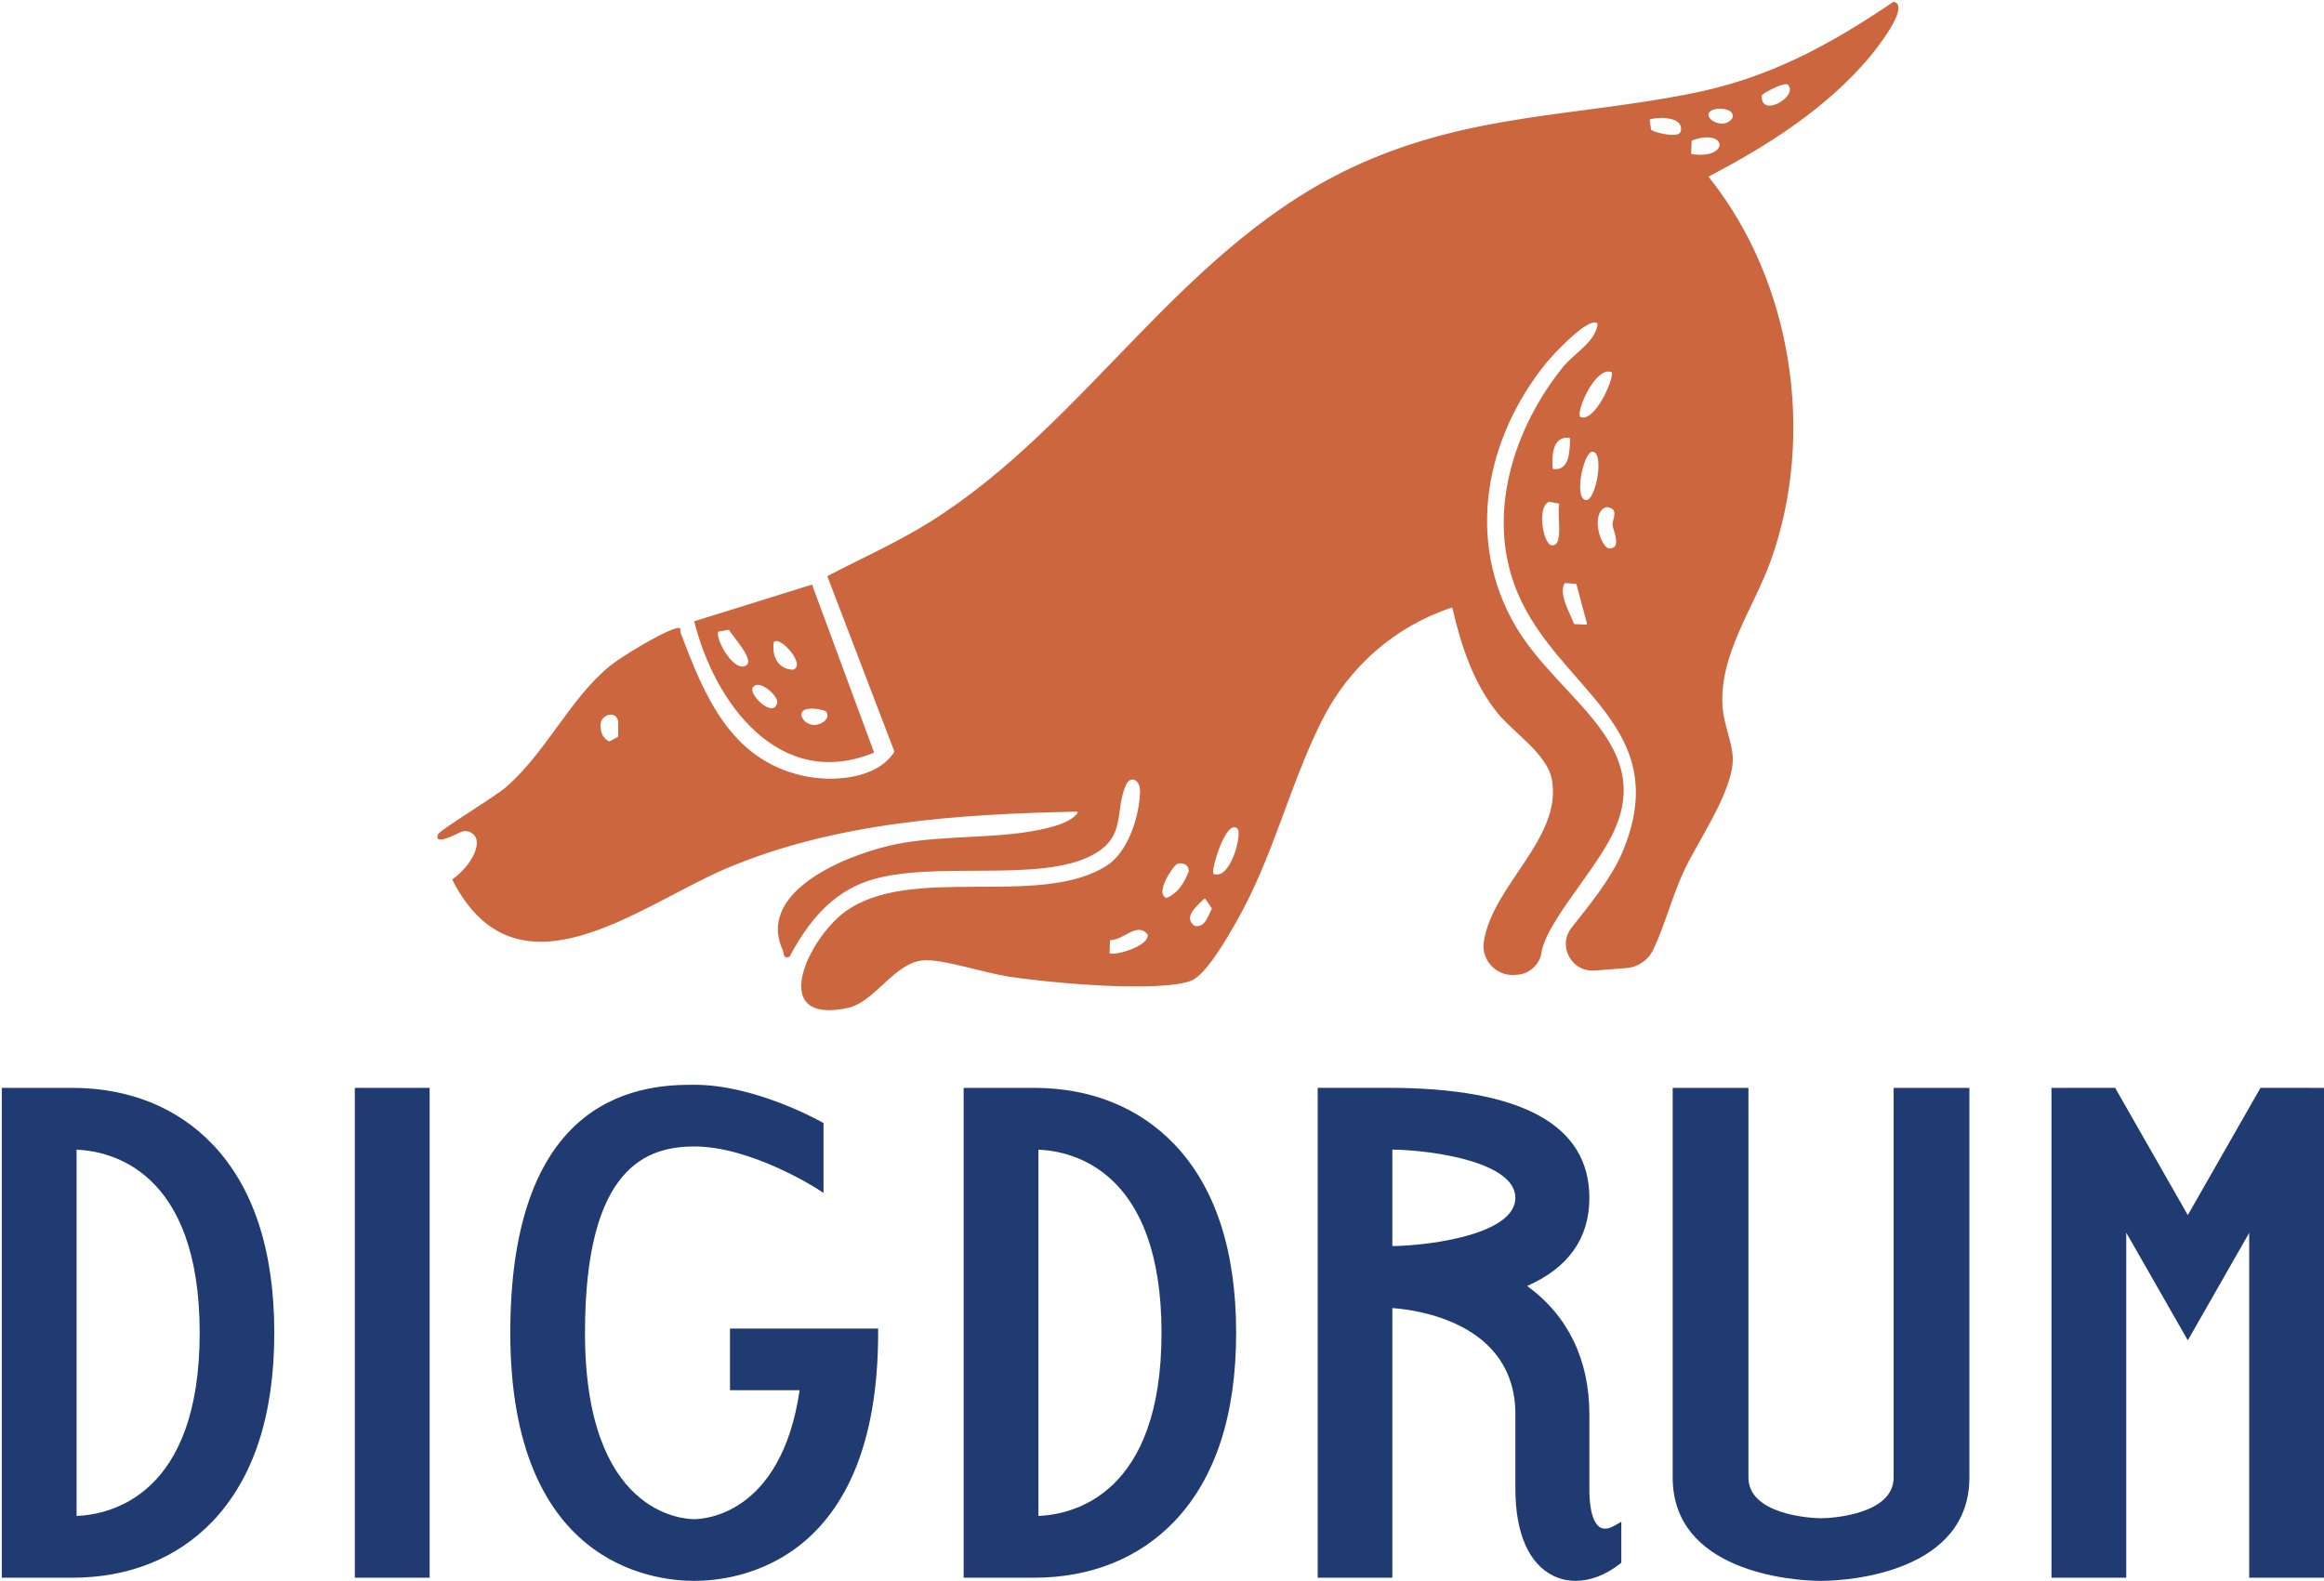 <svg xmlns="http://www.w3.org/2000/svg" fill="none" viewBox="0 0 961 654" height="654" width="961">
<path fill="#1F3B72" d="M287.231 448.641C312.036 448.641 338.507 463.335 339.623 463.967L340.537 464.478V493.356L337.754 491.568C337.462 491.378 310.479 474.158 287.218 474.158C267.764 474.158 241.897 482.144 241.897 551.26C241.911 626.118 282.432 628.282 287.056 628.282C290.769 628.282 323.046 626.761 330.655 574.962H301.858V549.446L301.872 549.458H363.123V551.26C363.109 646.418 304.896 653.813 287.069 653.813C269.242 653.813 211.029 646.418 211.015 551.26C211.015 508.346 221.26 478.433 241.48 462.34C258.702 448.641 278.694 448.641 287.231 448.641Z"></path>
<path fill="#1F3B72" d="M722.998 449.917V611.06C722.998 626.157 748.044 627.906 753.018 627.906C757.993 627.906 783.04 626.158 783.04 611.06V449.917H814.364V611.06C814.364 649.645 765.925 653.812 753.018 653.812C740.112 653.812 691.673 649.644 691.673 611.06V449.917H722.998Z"></path>
<path fill="#1F3B72" d="M573.955 449.904C629.21 449.904 657.228 465.217 657.228 495.413C657.228 512.097 648.57 524.331 631.496 531.846C648.342 544.08 657.228 562.365 657.228 584.938V615.819C657.228 627.408 660.024 630.742 661.691 631.697C663.641 632.826 666.034 631.898 667.701 630.93H667.715L670.431 629.357V646.297L669.745 646.834C663.924 651.419 657.55 653.798 651.541 653.798C648.314 653.798 645.209 653.113 642.346 651.728C632.209 646.807 626.629 634.063 626.629 615.819V584.938C626.629 546.662 585.005 541.634 575.756 540.989V652.495H544.889V449.904H573.955ZM575.756 515.364C593.489 515.041 626.615 509.986 626.615 495.413V495.399C626.615 480.812 593.502 475.758 575.756 475.435V515.364Z" clip-rule="evenodd" fill-rule="evenodd"></path>
<path fill="#1F3B72" d="M29.868 449.917C53.234 449.917 73.293 457.984 87.866 473.244V473.23C104.819 490.99 113.424 517.246 113.424 551.247C113.424 585.247 104.819 611.49 87.866 629.223C73.306 644.455 53.247 652.508 29.868 652.508H0.748V449.917H29.868ZM31.67 626.964C45.719 626.386 82.569 618.427 82.569 551.26C82.569 484.026 45.733 476.053 31.67 475.475V626.964Z" clip-rule="evenodd" fill-rule="evenodd"></path>
<path fill="#1F3B72" d="M177.66 652.508H146.724V449.917H177.66V652.508Z"></path>
<path fill="#1F3B72" d="M427.601 449.917C450.967 449.918 471.026 457.985 485.599 473.244V473.23C502.552 490.99 511.157 517.246 511.157 551.247C511.157 585.247 502.553 611.49 485.599 629.223C471.039 644.455 450.981 652.508 427.601 652.508H398.481V449.917H427.601ZM429.402 626.964C443.451 626.386 480.302 618.427 480.303 551.26C480.303 484.026 443.465 476.053 429.402 475.475V626.964Z" clip-rule="evenodd" fill-rule="evenodd"></path>
<path fill="#1F3B72" d="M961 449.917V652.508H930.065V509.892L904.682 554.338L879.232 509.798V652.508H848.31V449.917L874.635 449.904L904.682 502.539L934.743 449.904L961 449.917Z"></path>
<path fill="#CC663F" d="M783.201 0.774C790.232 2.575 775.08 21.25 773.05 23.657C755.156 44.871 731.198 60.09 706.864 72.849C706.649 72.957 706.596 73.225 706.744 73.413C741.201 116.489 750.867 179.878 732.26 231.813C725.081 251.845 710.4 271.218 712.376 293.28C712.941 299.585 716.396 307.531 716.531 313.554C716.813 327.119 701.97 347.931 696.203 360.474C691.376 370.96 688.459 382.643 683.632 392.767C681.562 397.109 677.314 400 672.514 400.376L659.326 401.398L659.312 401.358C649.807 402.097 643.959 391.154 649.861 383.665C657.255 374.308 666.37 363.203 670.914 352.354C692.694 300.378 644.335 285.347 627.462 245.001C614.233 213.367 625.689 177.351 646.366 151.74C650.923 146.093 659.782 141.414 660.616 134.046C660.629 133.912 660.576 133.751 660.468 133.67C656.623 130.941 641.714 147.195 639.213 150.301C614.247 181.317 605.952 223.249 626.589 258.769C644.766 290.067 687.275 308.499 665.201 348.051C656.489 363.646 639.052 382.523 637.358 394.286C636.712 398.777 632.37 402.729 627.853 403.092L626.454 403.213C618.711 403.845 612.405 397.069 613.588 389.393C617.164 366.108 646.163 346.532 641.713 322.373C639.764 311.753 625.728 302.973 619.181 294.813C609.165 282.337 604.191 266.983 600.615 251.589C600.561 251.374 600.333 251.24 600.118 251.321C576.415 259.36 557.741 275.829 546.555 298.119C533.084 324.981 526.618 354.344 511.103 381.474C507.513 387.739 498.6 403.468 492.362 405.673C478.326 410.647 433.328 406.4 417.047 403.912C407.663 402.474 390.119 396.733 382.308 397.136C369.832 397.795 361.913 414.492 350.445 416.899C317.507 423.809 333.895 388.559 349.342 377.158C376.405 357.167 429.739 375.773 457.609 358.04C466.522 352.367 471.187 337.552 471.415 327.334C471.523 322.521 467.53 320.491 465.648 324.565C460.714 335.28 466.065 345.954 451.76 353.617C429.779 365.394 385.521 355.607 359.291 364.211C343.548 369.374 333.882 381.796 326.434 395.765C323.557 396.41 324.444 394.662 323.651 392.914C312.277 367.72 352.73 352.569 371.27 348.992C391.342 345.121 414.493 347.178 433.369 342.392C437.321 341.384 442.995 339.743 445.549 336.275C445.737 336.033 445.536 335.67 445.227 335.683C396.357 336.691 345.363 339.985 300.002 359.318C264.308 374.523 213.825 416.173 187.124 364.023C187.031 363.848 187.084 363.633 187.245 363.512C191.574 360.635 197.503 353.537 197.167 348.092C196.952 344.731 193.268 342.741 190.244 344.234C186.049 346.304 179.368 349.396 181.156 344.973C181.801 343.4 204.655 329.499 209.092 325.667C225.776 311.242 235.659 288.977 252.034 275.56C257.008 271.486 273.598 261.511 279.352 259.911C282.202 259.118 280.952 260.369 281.476 261.767C291.115 287.27 301.71 313.688 331.381 320.693C343.602 323.583 362.423 322.494 369.75 311.039C369.818 310.932 369.832 310.797 369.791 310.69L342.217 238.589C342.15 238.414 342.217 238.199 342.392 238.118C356.401 230.832 370.853 224.405 384.297 216.03C450.214 174.904 488.853 100.597 562.379 67.753C608.399 47.197 650.466 48.192 698.153 38.929C731.01 32.543 755.519 19.26 782.877 0.828C782.971 0.761 783.093 0.747 783.201 0.774ZM474.481 386.381C470.192 381.219 464.761 388.68 459.37 388.774C459.168 388.774 459.007 388.922 458.994 389.137L458.832 393.991C458.832 394.179 458.953 394.353 459.141 394.38C462.999 394.972 475.248 390.804 474.576 386.596C474.576 386.515 474.521 386.435 474.481 386.381ZM498.465 371.821C498.331 371.619 498.062 371.592 497.901 371.753L497.874 371.767C494.984 374.604 489.163 379.31 493.841 382.819C493.895 382.859 493.949 382.885 494.016 382.899C498.264 383.933 499.528 378.717 501.047 375.975C501.114 375.854 501.101 375.706 501.034 375.585L498.465 371.821ZM491.529 360.434C491.757 357.772 489.216 356.521 486.876 357.247C485.37 357.719 477.319 369.374 482.252 371.324C482.36 371.364 482.481 371.35 482.588 371.31C487.401 369.038 489.62 365.26 491.529 360.434ZM511.776 342.808C507.218 338.116 500.872 359.116 501.692 361.281C501.732 361.375 501.813 361.428 501.908 361.455C508.925 364.049 513.685 344.771 511.776 342.808ZM252.612 295.566C250.138 295.566 248.202 297.65 248.296 300.123C248.404 302.772 249.076 305.165 251.778 306.563C251.885 306.617 252.033 306.617 252.141 306.563L255.448 304.775C255.569 304.708 255.65 304.573 255.65 304.439L255.61 298.55C255.61 296.91 254.265 295.578 252.624 295.578L252.612 295.566ZM647.266 241.157C647.118 241.157 646.956 241.224 646.889 241.359C644.55 245.957 649.148 253.35 650.788 257.867C650.842 258.015 650.963 258.096 651.124 258.11L655.829 258.324C656.085 258.324 656.273 258.097 656.22 257.855L651.891 241.735C651.851 241.573 651.716 241.466 651.555 241.452H651.541L647.266 241.157ZM664.354 209.71C664.287 209.71 664.205 209.711 664.138 209.738C657.417 212.131 661.907 226.932 665.658 226.838C670.686 226.717 667.07 219.323 666.828 217.373C666.505 214.765 669.932 210.436 664.367 209.71H664.354ZM640.705 207.519C640.625 207.505 640.53 207.519 640.45 207.546C635.328 210.007 638.285 224.701 641.337 225.441C646.93 226.785 643.73 212.615 644.739 208.702C644.792 208.487 644.684 208.272 644.469 208.232L640.705 207.519ZM658.505 186.815C654.875 186.748 650.748 205.77 655.668 206.82C659.796 207.693 663.681 186.922 658.505 186.815ZM648.839 181.034C641.875 180.456 641.727 188.374 642.036 193.631C642.036 193.819 642.198 193.968 642.372 193.994C648.946 194.828 649.202 186.506 649.189 181.424C649.189 181.222 649.027 181.061 648.826 181.047L648.839 181.034ZM666.236 153.823C659.729 151.672 651.716 169.781 653.423 172.363C653.477 172.43 653.544 172.483 653.638 172.51C659.674 174.634 667.566 156.231 666.464 153.985C666.424 153.904 666.33 153.85 666.236 153.81V153.823ZM699.645 63.734C715.092 66.086 714.567 52.83 699.752 58.046C699.605 58.1 699.497 58.235 699.496 58.396L699.322 63.343C699.322 63.531 699.456 63.707 699.658 63.734H699.645ZM694.993 54.363C696.417 48.273 686.456 48.286 682.45 49.294C682.261 49.335 682.154 49.523 682.181 49.711V49.725L682.732 53.57C682.745 53.677 682.799 53.784 682.907 53.838C685.044 55.075 694.32 57.24 694.993 54.363ZM716.491 48.555C717.176 45.019 711.301 44.495 708.8 45.261C701.715 47.439 712.511 54.914 716.423 48.716C716.45 48.662 716.477 48.609 716.491 48.555ZM739.372 35.071C738.176 33.793 730.458 37.719 728.67 39.239C728.59 39.306 728.55 39.413 728.536 39.507C727.878 49.079 743.822 39.843 739.359 35.071H739.372Z" clip-rule="evenodd" fill-rule="evenodd"></path>
<path fill="#CC663F" d="M361.455 311.255C322.347 327.401 295.418 290.712 287.069 256.941L335.79 241.762L361.455 311.255ZM341.464 294.154C341.033 293.656 330.467 291.062 331.449 296.265C334.622 303.39 344.96 298.2 341.464 294.154ZM321.406 290.537C321.89 288.037 314.266 280.736 311.403 284.124C309.023 286.948 320.034 297.582 321.406 290.537ZM327.831 276.958C333.707 275.439 322.615 262.721 319.994 265.518C319.053 271.003 321.5 276.77 327.831 276.958ZM297.098 261.215H297.084C295.444 263.312 302.557 277.093 307.8 275.533C313.365 274.095 302.664 262.963 301.427 260.436L297.098 261.215Z" clip-rule="evenodd" fill-rule="evenodd"></path>
</svg>
